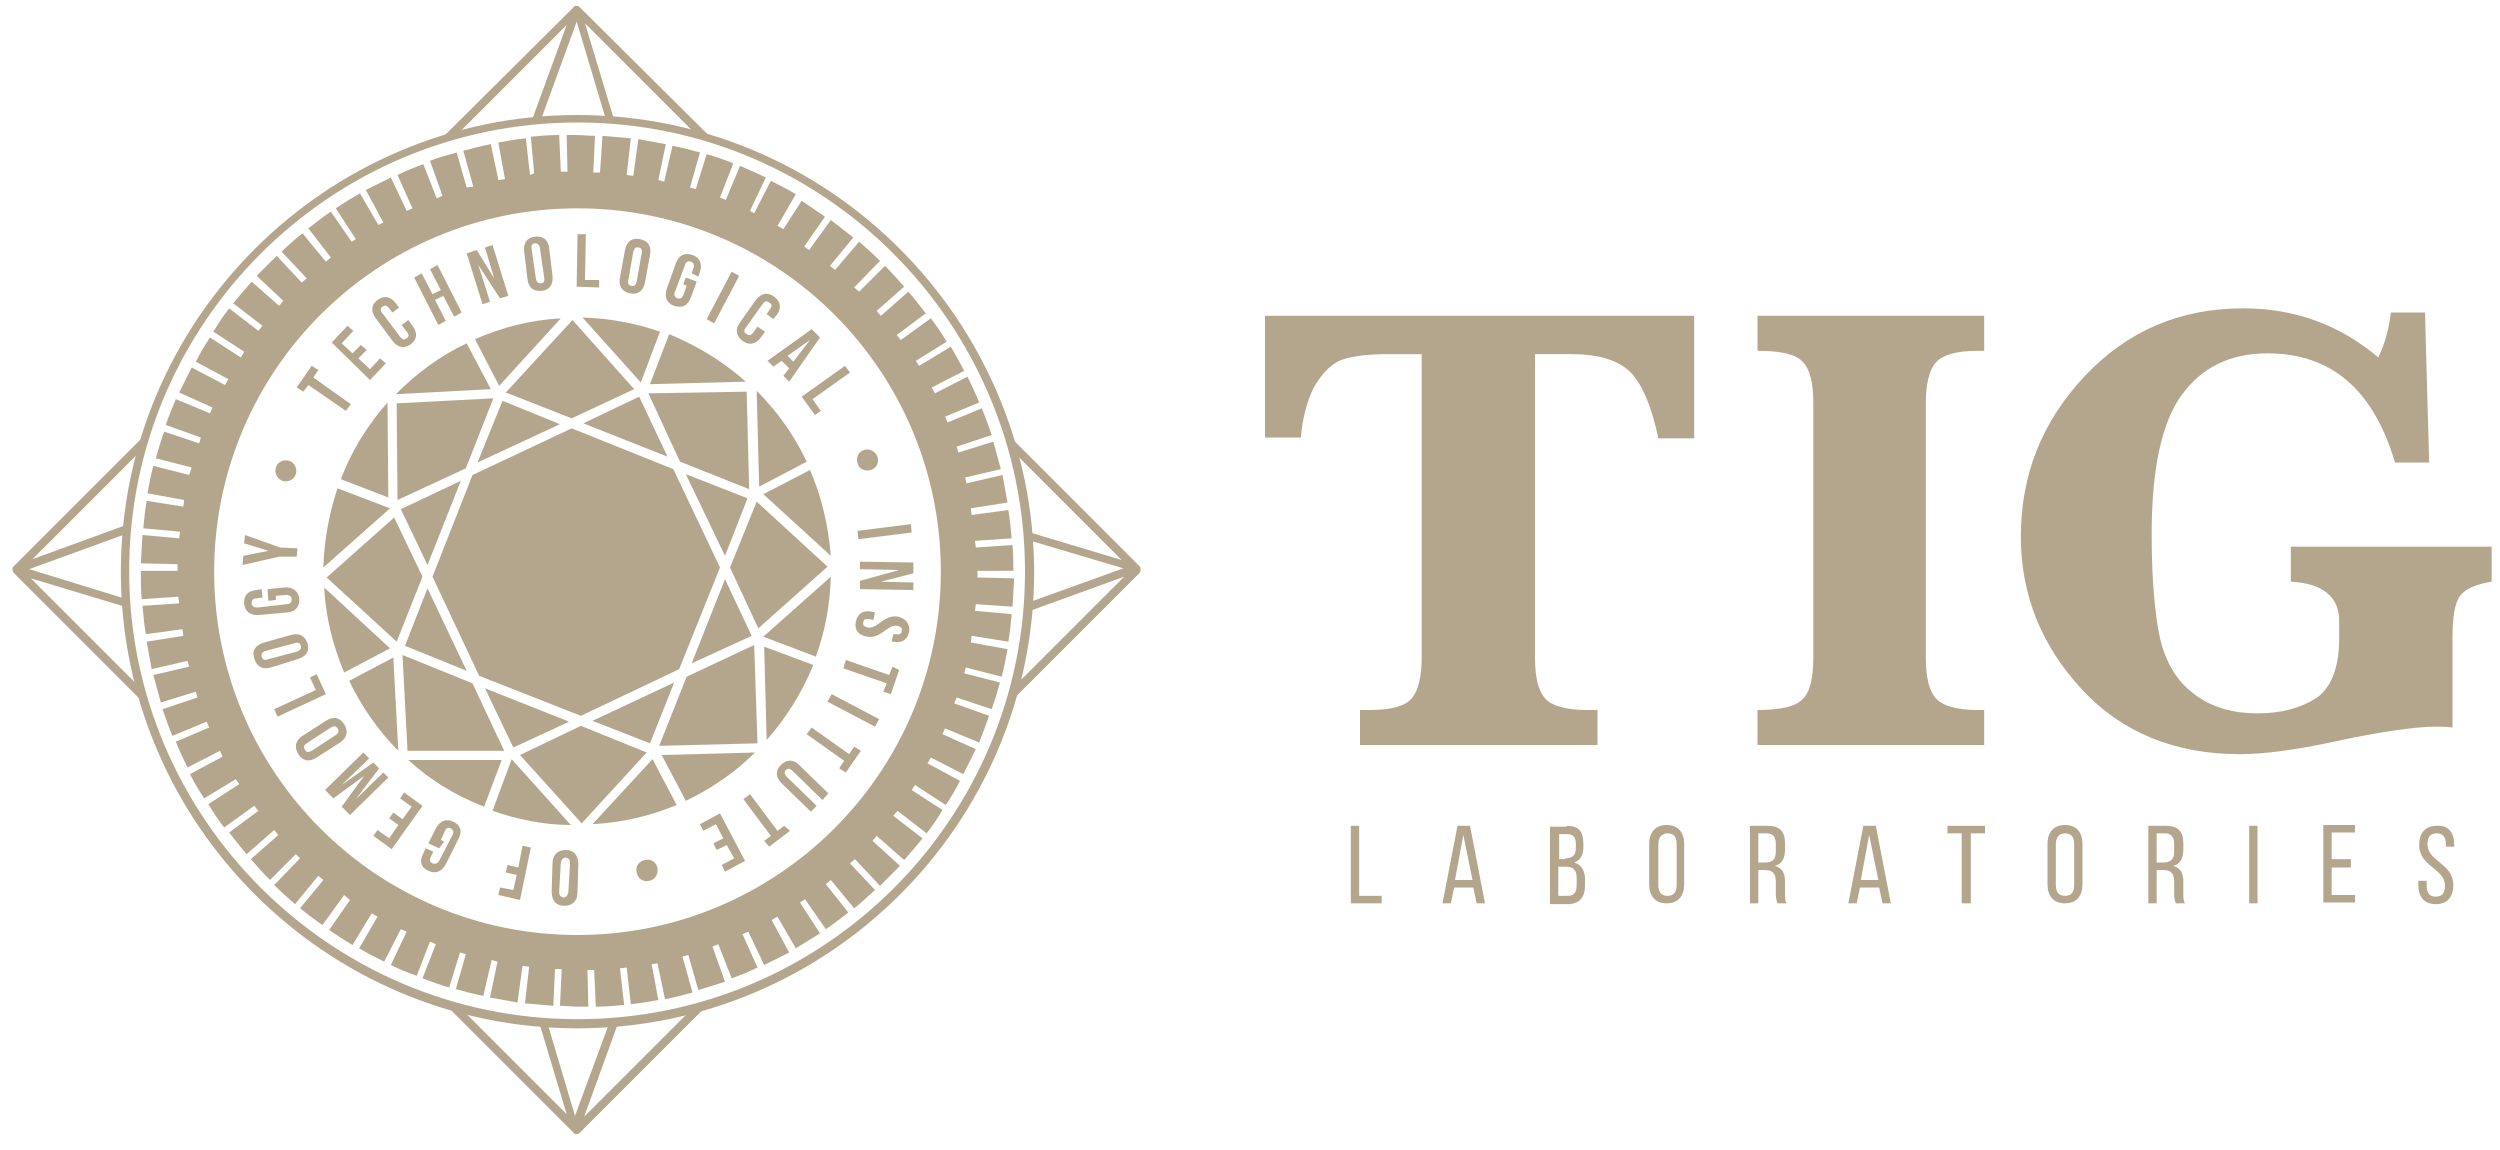 <?xml version="1.0" encoding="utf-8"?>
<!-- Generator: Adobe Illustrator 17.1.0, SVG Export Plug-In . SVG Version: 6.00 Build 0)  -->
<!DOCTYPE svg PUBLIC "-//W3C//DTD SVG 1.1//EN" "http://www.w3.org/Graphics/SVG/1.1/DTD/svg11.dtd">
<svg version="1.1" id="Capa_1" xmlns="http://www.w3.org/2000/svg" xmlns:xlink="http://www.w3.org/1999/xlink" x="0px" y="0px"
	 viewBox="0 0 300 138" enable-background="new 0 0 300 138" xml:space="preserve">
<g>
	<g>
		<g>
			<g>
				<g>
					<g>
						<path fill="#B3A68C" d="M16.9,82.6L3.7,69.4l11.6,3.5c0-0.3-0.1-0.7-0.1-1L3.5,68.3L15.3,64c0-0.4,0-0.7,0.1-1.1L3.9,67.1
							l13.3-13.3c0.2-0.7,0.4-1.3,0.6-2L1.6,68c0,0,0,0,0,0c-0.1,0.1-0.1,0.2-0.1,0.3c0,0,0,0,0,0.1c0,0,0,0,0,0
							c0,0.1,0.1,0.2,0.1,0.3c0,0,0,0,0,0l15.8,15.8C17.3,83.9,17.1,83.3,16.9,82.6z"/>
						<path fill="#B3A68C" d="M54.7,16.3L68,3l-4.2,11.5c0.4,0,0.7-0.1,1.1-0.1l4.3-11.8l3.5,11.7c0.3,0,0.7,0.1,1,0.1L70.2,2.8
							l13.3,13.3c0.6,0.2,1.3,0.4,1.9,0.5L69.5,0.8c0,0,0,0,0,0c-0.1-0.1-0.2-0.1-0.3-0.1c0,0,0,0,0,0c0,0-0.1,0-0.1,0
							c-0.1,0-0.2,0-0.2,0.1c0,0,0,0,0,0L52.7,16.9C53.4,16.7,54,16.5,54.7,16.3z"/>
						<path fill="#B3A68C" d="M82.8,121.3L70.1,134l4.1-11.3c-0.4,0-0.7,0.1-1.1,0.1l-4.1,11.1l-3.3-11.1c-0.3,0-0.7,0-1-0.1l3.3,11
							l-12.6-12.6c-0.6-0.2-1.3-0.4-1.9-0.5l15.4,15.4c0.1,0.1,0.2,0.1,0.3,0.1c0.1,0,0.3-0.1,0.3-0.1l15.2-15.2
							C84.1,120.9,83.5,121.1,82.8,121.3z"/>
						<path fill="#B3A68C" d="M136.8,68l-15.4-15.4c0.2,0.6,0.4,1.3,0.5,1.9l12.7,12.7l-11-3.3c0,0.3,0.1,0.7,0.1,1l11.1,3.3
							l-11.1,4c0,0.4-0.1,0.7-0.1,1.1l11.3-4.1L122.1,82c-0.2,0.6-0.3,1.3-0.5,1.9l15.2-15.2C136.9,68.5,136.9,68.2,136.8,68z"/>
					</g>
					<g>
						<g>
							<path fill="#B3A68C" d="M121.6,68.6C121.6,68.6,121.6,68.6,121.6,68.6c0-1.1,0-2.1-0.1-3.2l-4.4,0.3l-0.1-0.8l4.4-0.3
								c-0.1-1.1-0.2-2.2-0.4-3.4l-4.4,0.6l-0.1-0.8l4.4-0.7c-0.2-1.1-0.4-2.2-0.6-3.3l-4.3,1l-0.2-0.7l4.3-1
								c-0.3-1.1-0.6-2.2-0.9-3.3l-4.2,1.3l-0.2-0.7l4.2-1.4c-0.4-1.1-0.7-2.1-1.2-3.2l-4.1,1.7l-0.3-0.7l4.1-1.7
								c-0.4-1-0.9-2.1-1.4-3.1l-3.9,2l-0.4-0.7l3.9-2c-0.5-1-1.1-2-1.6-2.9l-3.8,2.3l-0.4-0.6l3.7-2.3c-0.6-1-1.2-1.9-1.9-2.8
								l-3.6,2.6l-0.5-0.6l3.5-2.6c-0.7-0.9-1.4-1.8-2.1-2.6l-3.3,2.9l-0.5-0.6l3.3-2.9c-0.7-0.8-1.5-1.7-2.3-2.5l-3.1,3.1l-0.6-0.5
								l3.1-3.2c-0.8-0.8-1.6-1.5-2.5-2.3l-2.9,3.4l-0.6-0.5l2.8-3.4c-0.9-0.7-1.8-1.4-2.7-2.1l-2.6,3.6l-0.6-0.4l2.5-3.6
								c-0.9-0.6-1.9-1.3-2.8-1.9L94,27.5l-0.7-0.4l2.2-3.8c-1-0.6-2-1.1-3-1.6l-2,3.9L90,25.3l1.9-4c-1-0.5-2-0.9-3.1-1.4l-1.7,4.1
								l-0.7-0.3l1.6-4.1c-1-0.4-2.1-0.8-3.2-1.1l-1.3,4.2l-0.7-0.2l1.2-4.2c-1.1-0.3-2.2-0.6-3.3-0.8l-1,4.3L79,21.6l0.9-4.3
								c-1.1-0.2-2.2-0.4-3.3-0.6L76,21.1L75.2,21l0.5-4.4c-1.1-0.1-2.2-0.2-3.4-0.3l-0.3,4.4l-0.8,0l0.2-4.4
								c-0.7,0-1.5-0.1-2.3-0.1c-0.4,0-0.7,0-1.1,0l0.1,4.4l-0.8,0l-0.2-4.4c-1.1,0-2.3,0.1-3.4,0.2l0.4,4.4L63.6,21l-0.5-4.4
								c-1.1,0.1-2.2,0.3-3.3,0.5l0.8,4.4l-0.8,0.1l-0.9-4.3c-1.1,0.2-2.2,0.5-3.3,0.8l1.2,4.3L56,22.5l-1.2-4.2
								c-1.1,0.3-2.2,0.6-3.2,1l1.5,4.2l-0.7,0.3l-1.6-4.1c-1.1,0.4-2.1,0.8-3.1,1.3l1.8,4l-0.7,0.3l-1.9-4c-1,0.5-2,1-3,1.5
								l2.1,3.9L45.4,27l-2.2-3.8c-1,0.6-1.9,1.1-2.9,1.8l2.4,3.7L42.2,29l-2.5-3.6c-0.9,0.6-1.8,1.3-2.7,2l2.7,3.5l-0.6,0.5
								l-2.8-3.4c-0.9,0.7-1.7,1.4-2.5,2.2l3,3.2l-0.6,0.5l-3-3.2c-0.8,0.8-1.6,1.6-2.4,2.4l3.2,3l-0.5,0.6l-3.3-2.9
								c-0.7,0.8-1.5,1.7-2.2,2.6l3.5,2.7L31,39.7L27.5,37c-0.7,0.9-1.3,1.8-1.9,2.8l3.7,2.4l-0.4,0.7l-3.7-2.4
								c-0.6,0.9-1.2,1.9-1.7,2.9l3.9,2.1l-0.4,0.7L23,44.1c-0.5,1-1,2-1.5,3l4,1.8l-0.3,0.7l-4.1-1.7c-0.4,1-0.9,2.1-1.2,3.1
								l4.2,1.5l-0.2,0.7l-4.2-1.4c-0.4,1.1-0.7,2.1-1,3.2l4.3,1.1L22.7,57l-4.3-1.1c-0.3,1.1-0.5,2.2-0.7,3.3l4.4,0.8L22,60.8
								l-4.4-0.7c-0.2,1.1-0.3,2.2-0.4,3.3l4.4,0.4l-0.1,0.8l-4.4-0.4c-0.1,1.1-0.1,2.2-0.2,3.4l4.4,0.1l0,0.8l-4.4,0
								c0,0,0,0.1,0,0.1c0,1.1,0,2.2,0.1,3.3l4.4-0.3l0.1,0.8l-4.4,0.3c0.1,1.1,0.2,2.2,0.4,3.4l4.4-0.6l0.1,0.8l-4.4,0.7
								c0.2,1.1,0.4,2.2,0.6,3.3l4.3-1l0.2,0.7L18.4,81c0.3,1.1,0.6,2.2,0.9,3.3l4.2-1.3l0.2,0.7l-4.2,1.4c0.4,1.1,0.7,2.1,1.2,3.2
								l4.1-1.7l0.3,0.7L21.1,89c0.4,1,0.9,2.1,1.4,3.1l3.9-2l0.3,0.7l-3.9,2.1c0.5,1,1.1,2,1.7,2.9l3.8-2.3l0.4,0.6L25,96.5
								c0.6,1,1.2,1.9,1.9,2.8l3.6-2.6l0.5,0.6l-3.5,2.6c0.7,0.9,1.4,1.8,2.1,2.6l3.3-2.9l0.5,0.6l-3.3,2.9c0.7,0.8,1.5,1.7,2.3,2.5
								l3.1-3.1l0.5,0.5l-3.1,3.2c0.8,0.8,1.6,1.5,2.5,2.3l2.8-3.4l0.6,0.5l-2.8,3.4c0.9,0.7,1.8,1.4,2.7,2l2.6-3.6L42,108l-2.5,3.6
								c0.9,0.6,1.9,1.3,2.8,1.8l2.3-3.8l0.7,0.4l-2.2,3.8c1,0.6,2,1.1,3,1.6l2-3.9l0.7,0.3l-1.9,4c1,0.5,2,0.9,3.1,1.3l1.6-4.1
								l0.7,0.3l-1.6,4.1c1.1,0.4,2.1,0.8,3.2,1.1l1.3-4.2l0.7,0.2l-1.2,4.2c1.1,0.3,2.2,0.6,3.3,0.8l1-4.3l0.7,0.2l-0.9,4.3
								c1.1,0.2,2.2,0.4,3.3,0.6l0.6-4.4l0.8,0.1l-0.5,4.4c1.1,0.1,2.2,0.2,3.4,0.3l0.2-4.4l0.8,0l-0.2,4.4c0.7,0,1.4,0.1,2.2,0.1
								c0.4,0,0.8,0,1.2,0l-0.1-4.4l0.8,0l0.2,4.4c1.1,0,2.3-0.1,3.4-0.2l-0.5-4.4l0.8-0.1l0.5,4.4c1.1-0.1,2.2-0.3,3.3-0.5
								l-0.8-4.3l0.7-0.1l0.9,4.3c1.1-0.2,2.2-0.5,3.3-0.8l-1.2-4.3l0.7-0.2l1.2,4.2c1.1-0.3,2.2-0.7,3.2-1l-1.5-4.2l0.7-0.3
								l1.6,4.1c1.1-0.4,2.1-0.8,3.1-1.3l-1.8-4l0.7-0.3l1.9,4c1-0.5,2-1,3-1.5l-2.1-3.9l0.7-0.4l2.2,3.8c1-0.6,1.9-1.2,2.9-1.8
								l-2.4-3.7l0.6-0.4l2.5,3.6c0.9-0.6,1.8-1.3,2.7-2l-2.7-3.4l0.6-0.5l2.8,3.4c0.9-0.7,1.7-1.5,2.5-2.2l-3-3.2l0.6-0.5l3,3.2
								c0.8-0.8,1.6-1.6,2.4-2.4l-3.3-3l0.5-0.6l3.3,2.9c0.7-0.8,1.5-1.7,2.2-2.6l-3.5-2.7l0.5-0.6l3.5,2.7c0.7-0.9,1.3-1.8,1.9-2.8
								l-3.7-2.4l0.4-0.6l3.7,2.4c0.6-0.9,1.2-1.9,1.7-2.9l-3.9-2.1l0.4-0.7l3.9,2c0.5-1,1-2,1.5-3l-4-1.8l0.3-0.7l4.1,1.7
								c0.4-1,0.8-2.1,1.2-3.2l-4.2-1.5l0.3-0.7l4.2,1.4c0.4-1.1,0.7-2.1,1-3.2l-4.3-1.1l0.2-0.7l4.3,1.1c0.3-1.1,0.5-2.2,0.7-3.3
								l-4.4-0.8l0.1-0.8L121,77c0.2-1.1,0.3-2.2,0.4-3.3l-4.4-0.4l0.1-0.8l4.4,0.3c0.1-1.1,0.1-2.2,0.2-3.4l-4.4-0.1l0-0.8H121.6z
								 M69.3,112.2c-24.1,0-43.6-19.5-43.6-43.6C25.7,44.5,45.2,25,69.3,25s43.6,19.5,43.6,43.6C112.9,92.7,93.3,112.2,69.3,112.2z
								"/>
							<path fill="#B3A68C" d="M69.3,13.8c-30.2,0-54.8,24.6-54.8,54.8c0,30.2,24.6,54.8,54.8,54.8c30.2,0,54.8-24.6,54.8-54.8
								C124,38.4,99.5,13.8,69.3,13.8z M69.3,122.3c-29.6,0-53.8-24.1-53.8-53.8s24.1-53.8,53.8-53.8S123,38.9,123,68.6
								S98.9,122.3,69.3,122.3z"/>
						</g>
						<g>
							<polygon fill="#B3A68C" points="69.7,85.9 81.5,80.3 86.4,68.1 80.8,56.3 68.6,51.4 56.7,57 51.9,69.2 57.5,81.1 							"/>
							<polygon fill="#B3A68C" points="60.7,47.1 68.6,50.2 76.1,46.7 68.7,38.4 							"/>
							<polygon fill="#B3A68C" points="57.3,55.5 67.2,50.9 60.3,48.1 							"/>
							<polygon fill="#B3A68C" points="76.7,47.6 70,50.8 80.1,54.8 							"/>
							<polygon fill="#B3A68C" points="77.6,90.3 69.7,87.1 62.4,90.6 69.8,98.8 							"/>
							<polygon fill="#B3A68C" points="68.3,86.6 58.2,82.6 61.6,89.7 							"/>
							<polygon fill="#B3A68C" points="90.2,76.3 87,69.5 83,79.6 							"/>
							<polygon fill="#B3A68C" points="82.3,56.9 87,66.7 89.7,59.8 							"/>
							<path fill="#B3A68C" d="M41.3,80.7l5.5-2.9l-7.9-7.3C39.1,74.2,40,77.6,41.3,80.7z"/>
							<path fill="#B3A68C" d="M46.8,61l-6.3-2.4c-1,3-1.6,6.2-1.7,9.5L46.8,61z"/>
							<polygon fill="#B3A68C" points="48.1,61.1 51.3,67.8 55.3,57.7 							"/>
							<path fill="#B3A68C" d="M46.6,59.7l-0.1-11.4c-2.4,2.7-4.3,5.8-5.6,9.2L46.6,59.7z"/>
							<polygon fill="#B3A68C" points="50.7,69.2 47.3,62.1 39.2,69.3 47.6,77 							"/>
							<polygon fill="#B3A68C" points="56,80.5 51.3,70.6 48.6,77.5 							"/>
							<polygon fill="#B3A68C" points="87.6,68.1 91,75.4 99.3,68 90.8,60.2 							"/>
							<path fill="#B3A68C" d="M97.2,56.4l-5.6,2.9l8.1,7.4C99.4,63.1,98.6,59.6,97.2,56.4z"/>
							<polygon fill="#B3A68C" points="60.5,90.1 56.7,82 48.3,78.6 48.9,90.1 							"/>
							<path fill="#B3A68C" d="M79.4,90.6l2.9,5.5c3.1-1.5,5.9-3.4,8.3-5.8L79.4,90.6z"/>
							<path fill="#B3A68C" d="M61.4,91.1l-2.3,6.2c2.9,1,6.1,1.7,9.4,1.7L61.4,91.1z"/>
							<path fill="#B3A68C" d="M78.3,91.1l-7.2,7.8c3.6-0.2,7-1,10.1-2.3L78.3,91.1z"/>
							<path fill="#B3A68C" d="M91.6,76.4l6.3,2.4c1.1-3,1.7-6.2,1.8-9.6L91.6,76.4z"/>
							<path fill="#B3A68C" d="M91.7,77.6L92,88.8c2.3-2.6,4.2-5.6,5.6-9L91.7,77.6z"/>
							<path fill="#B3A68C" d="M91.1,58.4l5.7-3c-1.5-3.2-3.6-6.1-6-8.5L91.1,58.4z"/>
							<path fill="#B3A68C" d="M47.2,78.9l-5.3,2.8c1.5,3.1,3.5,6,5.9,8.4L47.2,78.9z"/>
							<path fill="#B3A68C" d="M58.9,46.7L56,41.2c-3.2,1.5-6,3.6-8.5,6.1L58.9,46.7z"/>
							<polygon fill="#B3A68C" points="90.5,77.4 82.4,81.2 79.1,89.5 90.9,89.2 							"/>
							<polygon fill="#B3A68C" points="77.8,47.2 81.6,55.4 89.9,58.7 89.6,47 							"/>
							<polygon fill="#B3A68C" points="80.9,81.9 71.1,86.5 78,89.2 							"/>
							<path fill="#B3A68C" d="M78,46.1l11.5-0.3c-2.7-2.4-5.8-4.3-9.2-5.7L78,46.1z"/>
							<path fill="#B3A68C" d="M60.2,91.2L49,91.2c2.6,2.4,5.7,4.3,9.1,5.6L60.2,91.2z"/>
							<polygon fill="#B3A68C" points="47.7,60 55.9,56.2 59.2,47.8 47.6,48.4 							"/>
							<path fill="#B3A68C" d="M59.9,46.3l7.4-8.1c-3.7,0.2-7.1,1.1-10.3,2.5L59.9,46.3z"/>
							<path fill="#B3A68C" d="M76.9,45.9l2.3-6.1c-2.9-1-6-1.6-9.3-1.7L76.9,45.9z"/>
						</g>
						<g>
							<path fill="#B3A68C" d="M35.6,46.5l1.8-2.6l0.8,0.5l-0.6,0.9l4.5,3.2l-0.6,0.8L37,46.2L36.4,47L35.6,46.5z"/>
							<path fill="#B3A68C" d="M42.3,42.4l1-1l0.7,0.6l-1,1l1.4,1.3l1.2-1.3l0.7,0.6l-1.9,2l-4.6-4.5l1.9-2l0.7,0.6L41,41.2
								L42.3,42.4z"/>
							<path fill="#B3A68C" d="M49,38.4l0.5,0.7c0.6,0.8,0.6,1.6-0.2,2.2c-0.8,0.6-1.6,0.4-2.2-0.4l-2-2.7c-0.6-0.8-0.6-1.6,0.2-2.2
								c0.8-0.6,1.6-0.4,2.2,0.4l0.4,0.5l-0.8,0.6L46.7,37c-0.3-0.4-0.5-0.4-0.8-0.2c-0.3,0.2-0.3,0.5,0,0.8l2.1,2.8
								c0.3,0.4,0.5,0.4,0.8,0.2c0.3-0.2,0.3-0.5,0-0.8L48.2,39L49,38.4z"/>
							<path fill="#B3A68C" d="M53.5,38.5L52.6,39l-2.9-5.7l0.9-0.5l1.3,2.5l1-0.5l-1.3-2.5l0.9-0.5l2.9,5.7L54.5,38l-1.3-2.5
								l-1,0.5L53.5,38.5z"/>
							<path fill="#B3A68C" d="M57.4,31.8l1.4,4.4l-0.9,0.3L56,30.4l1.2-0.4l2.1,3.4l-1.1-3.7l0.9-0.3l1.9,6.1l-1,0.3L57.4,31.8z"/>
							<path fill="#B3A68C" d="M62.9,30.2c-0.1-1,0.3-1.7,1.3-1.8c1-0.1,1.6,0.4,1.7,1.4l0.4,3.3c0.1,1-0.3,1.7-1.3,1.8
								c-1,0.1-1.6-0.4-1.7-1.4L62.9,30.2z M64.3,33.4c0.1,0.5,0.3,0.6,0.6,0.6c0.3,0,0.5-0.2,0.4-0.7l-0.5-3.5
								c-0.1-0.5-0.3-0.6-0.6-0.6c-0.3,0-0.5,0.2-0.4,0.7L64.3,33.4z"/>
							<path fill="#B3A68C" d="M69.3,28.1l1,0l-0.1,5.5l1.7,0l0,0.9l-2.7-0.1L69.3,28.1z"/>
							<path fill="#B3A68C" d="M75,30c0.2-1,0.8-1.5,1.8-1.3c1,0.2,1.4,0.9,1.2,1.9l-0.6,3.3c-0.2,1-0.8,1.5-1.8,1.3
								c-1-0.2-1.4-0.9-1.2-1.9L75,30z M75.4,33.6c-0.1,0.5,0.1,0.7,0.4,0.7c0.3,0.1,0.5-0.1,0.6-0.5l0.6-3.4
								c0.1-0.5-0.1-0.7-0.4-0.7c-0.3-0.1-0.5,0.1-0.6,0.5L75.4,33.6z"/>
							<path fill="#B3A68C" d="M82.3,33.3l1.3,0.5l-0.7,1.9c-0.4,1-1,1.3-2,1c-0.9-0.3-1.2-1.1-0.9-2l1.1-3.1c0.4-1,1-1.3,2-1
								c0.9,0.3,1.2,1.1,0.9,2l-0.2,0.6L83,32.8l0.2-0.6c0.2-0.4,0-0.7-0.3-0.8c-0.3-0.1-0.6,0-0.7,0.4L81,35
								c-0.2,0.4,0,0.7,0.3,0.8c0.3,0.1,0.5,0,0.7-0.4l0.4-1.1L82,34.1L82.3,33.3z"/>
							<path fill="#B3A68C" d="M87.8,32.6l0.9,0.5l-3,5.7l-0.9-0.5L87.8,32.6z"/>
							<path fill="#B3A68C" d="M91.8,39.8l-0.5,0.7c-0.6,0.8-1.4,1-2.2,0.4c-0.8-0.6-0.9-1.4-0.3-2.2l1.9-2.7c0.6-0.8,1.4-1,2.2-0.4
								c0.8,0.6,0.9,1.4,0.3,2.2l-0.4,0.5l-0.8-0.6l0.4-0.6c0.3-0.4,0.2-0.6-0.1-0.8c-0.3-0.2-0.5-0.2-0.8,0.2l-2,2.8
								c-0.3,0.4-0.2,0.6,0.1,0.8c0.3,0.2,0.5,0.2,0.8-0.2l0.5-0.7L91.8,39.8z"/>
							<path fill="#B3A68C" d="M94.7,45.8l-0.7-0.7l0.7-0.9l-0.9-0.9l-1,0.7l-0.7-0.7l5.3-3.8l1,1L94.7,45.8z M94.5,42.7l0.7,0.7
								l2-2.6L94.5,42.7z"/>
							<path fill="#B3A68C" d="M101.4,43.9l0.6,0.8l-4.5,3.2l1,1.4l-0.7,0.5l-1.6-2.2L101.4,43.9z"/>
							<path fill="#B3A68C" d="M105.3,54.8c0.2,0.7-0.1,1.4-0.8,1.6c-0.7,0.2-1.4-0.1-1.6-0.8c-0.2-0.7,0.1-1.4,0.8-1.6
								C104.3,53.8,105,54.1,105.3,54.8z"/>
							<path fill="#B3A68C" d="M109.3,62.9l0.1,1l-6.4,0.8l-0.1-1L109.3,62.9z"/>
							<path fill="#B3A68C" d="M107.9,68.4l-4.7-0.1l0-0.9l6.4,0.1l0,1.3l-3.9,1l3.9,0.1l0,0.9l-6.4-0.1l0-1L107.9,68.4z"/>
							<path fill="#B3A68C" d="M109.1,75.8c-0.2,1-0.9,1.4-1.9,1.2l-0.2,0l0.2-0.9l0.3,0c0.5,0.1,0.7-0.1,0.7-0.4
								c0.1-0.3-0.1-0.5-0.5-0.6c-1.3-0.2-1.9,1.6-3.7,1.3c-1-0.2-1.5-0.8-1.3-1.8c0.2-1,0.9-1.4,1.9-1.2l0.4,0.1l-0.2,0.9l-0.5-0.1
								c-0.5-0.1-0.7,0.1-0.7,0.4c-0.1,0.3,0.1,0.5,0.5,0.6c1.3,0.2,1.9-1.6,3.7-1.3C108.8,74.3,109.2,74.9,109.1,75.8z"/>
							<path fill="#B3A68C" d="M107.9,80.4l-1,2.9l-0.9-0.3l0.4-1l-5.2-1.8l0.3-1l5.2,1.8l0.4-1L107.9,80.4z"/>
							<path fill="#B3A68C" d="M105.5,86.3l-0.5,0.9l-5.7-3l0.5-0.9L105.5,86.3z"/>
							<path fill="#B3A68C" d="M103.3,90.1l-1.8,2.6l-0.8-0.5l0.6-0.9l-4.5-3.2l0.6-0.8l4.5,3.2l0.6-0.9L103.3,90.1z"/>
							<path fill="#B3A68C" d="M98.7,96l-3.6-3.5c-0.3-0.3-0.6-0.3-0.8-0.1c-0.2,0.2-0.2,0.5,0.1,0.8l3.6,3.5l-0.7,0.7L93.8,94
								c-0.7-0.7-0.8-1.5-0.1-2.2c0.7-0.7,1.5-0.7,2.2,0l3.5,3.4L98.7,96z"/>
							<path fill="#B3A68C" d="M94.8,99.7l-2.5,1.9l-0.6-0.7l0.8-0.6l-3.3-4.4l0.8-0.6l3.3,4.4l0.8-0.6L94.8,99.7z"/>
							<path fill="#B3A68C" d="M87.2,101.4L86,102l-0.4-0.8l1.2-0.6l-0.9-1.7l-1.5,0.8L84,98.9l2.4-1.3l3,5.7l-2.4,1.3l-0.4-0.8
								l1.5-0.8L87.2,101.4z"/>
							<path fill="#B3A68C" d="M77.9,105.7c-0.7,0.2-1.4-0.3-1.5-1c-0.2-0.7,0.3-1.4,1-1.5c0.7-0.2,1.4,0.3,1.5,1
								C79,104.9,78.6,105.6,77.9,105.7z"/>
							<path fill="#B3A68C" d="M69.3,107.1c0,1-0.6,1.6-1.6,1.6c-1,0-1.5-0.7-1.5-1.7l0.1-3.4c0-1,0.6-1.6,1.6-1.6
								c1,0,1.5,0.7,1.5,1.7L69.3,107.1z M68.4,103.6c0-0.5-0.2-0.6-0.5-0.7c-0.3,0-0.5,0.2-0.6,0.6l-0.2,3.5c0,0.5,0.2,0.6,0.5,0.7
								c0.3,0,0.5-0.2,0.6-0.6L68.4,103.6z"/>
							<path fill="#B3A68C" d="M62,105l-1.3-0.3l0.2-0.9l1.3,0.3l0.5-2.6l1,0.2l-1.3,6.3l-2.6-0.6l0.2-0.9l1.6,0.3L62,105z"/>
							<path fill="#B3A68C" d="M52.7,101.8l-1.3-0.6l0.9-1.8c0.5-0.9,1.2-1.2,2.1-0.8c0.9,0.4,1.1,1.2,0.6,2.1l-1.5,3
								c-0.5,0.9-1.2,1.2-2.1,0.8c-0.9-0.4-1.1-1.2-0.6-2.1l0.3-0.6l0.9,0.4l-0.3,0.6c-0.2,0.4-0.1,0.7,0.2,0.8
								c0.3,0.1,0.5,0.1,0.8-0.3l1.6-3.1c0.2-0.4,0.1-0.6-0.2-0.8c-0.3-0.1-0.5-0.1-0.7,0.3l-0.5,1.1l0.4,0.2L52.7,101.8z"/>
							<path fill="#B3A68C" d="M47.8,99l-1.1-0.8l0.5-0.7l1.1,0.8l1.1-1.5l-1.4-1l0.5-0.7l2.2,1.6l-3.7,5.2l-2.2-1.6l0.5-0.7l1.4,1
								L47.8,99z"/>
							<path fill="#B3A68C" d="M43.7,93.1L40,95.8l-1-1l4.6-4.5l0.7,0.7L41,94.2l3.8-2.7l0.7,0.7l-2.8,3.7l3.3-3.2l0.6,0.6l-4.6,4.5
								l-1-1L43.7,93.1z"/>
							<path fill="#B3A68C" d="M38,90.9c-0.9,0.6-1.7,0.4-2.2-0.4c-0.5-0.8-0.4-1.6,0.5-2.2l2.8-1.8c0.9-0.6,1.7-0.4,2.2,0.4
								c0.5,0.8,0.4,1.6-0.5,2.2L38,90.9z M40.3,88.2c0.4-0.3,0.4-0.5,0.2-0.8c-0.2-0.3-0.4-0.3-0.8-0.1l-2.9,1.9
								c-0.4,0.3-0.4,0.5-0.2,0.8c0.2,0.3,0.4,0.3,0.8,0.1L40.3,88.2z"/>
							<path fill="#B3A68C" d="M33.3,86l-0.4-0.9l5-2.3l-0.7-1.5l0.8-0.4l1.1,2.4L33.3,86z"/>
							<path fill="#B3A68C" d="M32.5,80.1c-1,0.3-1.7-0.1-2-1.1c-0.3-1,0.2-1.6,1.2-1.9l3.2-0.9c1-0.3,1.7,0.1,2,1
								c0.3,1-0.2,1.6-1.2,1.9L32.5,80.1z M35.6,78.2c0.4-0.1,0.6-0.4,0.5-0.7c-0.1-0.3-0.3-0.5-0.8-0.3l-3.4,0.9
								c-0.4,0.1-0.6,0.4-0.5,0.7c0.1,0.3,0.3,0.5,0.8,0.3L35.6,78.2z"/>
							<path fill="#B3A68C" d="M32.2,72.1l-0.1-1.4l2-0.2c1-0.1,1.7,0.4,1.8,1.3c0.1,1-0.4,1.6-1.5,1.7l-3.3,0.3
								c-1,0.1-1.7-0.4-1.8-1.3c-0.1-1,0.4-1.6,1.5-1.7l0.6-0.1l0.1,1l-0.7,0.1c-0.5,0-0.6,0.3-0.6,0.6c0,0.3,0.2,0.5,0.7,0.5
								l3.5-0.4c0.5,0,0.6-0.3,0.6-0.6c0-0.3-0.2-0.5-0.7-0.5l-1.2,0.1l0,0.5L32.2,72.1z"/>
							<path fill="#B3A68C" d="M33.5,66.8l-4.4,1l0.1-1.1l3-0.6l-2.9-0.9l0.1-1l4.2,1.5l2.1,0.1l-0.1,1L33.5,66.8z"/>
							<path fill="#B3A68C" d="M33.1,56.1c0.2-0.7,1-1,1.6-0.8c0.7,0.2,1,1,0.8,1.6c-0.2,0.7-1,1-1.6,0.8
								C33.3,57.5,32.9,56.8,33.1,56.1z"/>
						</g>
					</g>
				</g>
			</g>
		</g>
	</g>
	<g>
		<g>
			<g>
				<path fill="#B3A68C" d="M162.1,108.4v-9.3h1v8.4h2.7v0.9H162.1z"/>
			</g>
			<g>
				<path fill="#B3A68C" d="M174.5,106.5l-0.4,1.9h-1l1.8-9.3h1.5l1.8,9.3h-1l-0.4-1.9H174.5z M174.6,105.6h2.1l-1.1-5.4
					L174.6,105.6z"/>
			</g>
			<g>
				<path fill="#B3A68C" d="M188,99.1c1.5,0,2,0.7,2,2.1v0.4c0,1-0.3,1.6-1.1,1.9c0.9,0.3,1.3,1,1.3,2v0.8c0,1.4-0.7,2.2-2.1,2.2
					h-2.1v-9.3H188z M187.8,103c0.8,0,1.3-0.3,1.3-1.2v-0.5c0-0.8-0.3-1.2-1-1.2h-1v3H187.8z M188.1,107.5c0.8,0,1.1-0.4,1.1-1.3
					v-0.8c0-1-0.4-1.4-1.3-1.4H187v3.5H188.1z"/>
			</g>
			<g>
				<path fill="#B3A68C" d="M197.9,101.3c0-1.4,0.7-2.3,2.1-2.3c1.4,0,2.1,0.9,2.1,2.3v4.8c0,1.4-0.7,2.3-2.1,2.3
					c-1.4,0-2.1-0.9-2.1-2.3V101.3z M199,106.2c0,0.9,0.4,1.3,1.1,1.3c0.8,0,1.1-0.5,1.1-1.3v-4.9c0-0.8-0.3-1.3-1.1-1.3
					c-0.7,0-1.1,0.5-1.1,1.3V106.2z"/>
			</g>
			<g>
				<path fill="#B3A68C" d="M212.1,99.1c1.5,0,2.1,0.7,2.1,2.1v0.8c0,1-0.4,1.7-1.2,1.9c0.9,0.3,1.2,0.9,1.2,1.9v1.5
					c0,0.4,0,0.8,0.2,1.1h-1.1c-0.1-0.3-0.2-0.5-0.2-1.1v-1.5c0-1.1-0.5-1.4-1.4-1.4h-0.7v4h-1v-9.3H212.1z M211.8,103.5
					c0.8,0,1.3-0.3,1.3-1.3v-0.9c0-0.8-0.3-1.3-1.1-1.3h-1v3.5H211.8z"/>
			</g>
			<g>
				<path fill="#B3A68C" d="M223.2,106.5l-0.4,1.9h-1l1.8-9.3h1.5l1.8,9.3h-1l-0.4-1.9H223.2z M223.3,105.6h2.1l-1.1-5.4
					L223.3,105.6z"/>
			</g>
			<g>
				<path fill="#B3A68C" d="M235.4,108.4V100h-1.7v-0.9h4.5v0.9h-1.7v8.4H235.4z"/>
			</g>
			<g>
				<path fill="#B3A68C" d="M245.7,101.3c0-1.4,0.7-2.3,2.1-2.3c1.4,0,2.1,0.9,2.1,2.3v4.8c0,1.4-0.7,2.3-2.1,2.3
					c-1.4,0-2.1-0.9-2.1-2.3V101.3z M246.7,106.2c0,0.9,0.4,1.3,1.1,1.3c0.8,0,1.1-0.5,1.1-1.3v-4.9c0-0.8-0.3-1.3-1.1-1.3
					c-0.7,0-1.1,0.5-1.1,1.3V106.2z"/>
			</g>
			<g>
				<path fill="#B3A68C" d="M259.9,99.1c1.5,0,2.1,0.7,2.1,2.1v0.8c0,1-0.4,1.7-1.2,1.9c0.9,0.3,1.2,0.9,1.2,1.9v1.5
					c0,0.4,0,0.8,0.2,1.1h-1.1c-0.1-0.3-0.2-0.5-0.2-1.1v-1.5c0-1.1-0.5-1.4-1.4-1.4h-0.7v4h-1v-9.3H259.9z M259.6,103.5
					c0.8,0,1.3-0.3,1.3-1.3v-0.9c0-0.8-0.3-1.3-1.1-1.3h-1v3.5H259.6z"/>
			</g>
			<g>
				<path fill="#B3A68C" d="M270.9,99.1v9.3h-1v-9.3H270.9z"/>
			</g>
			<g>
				<path fill="#B3A68C" d="M282.1,103.2v0.9h-2.3v3.3h2.8v0.9h-3.8v-9.3h3.8v0.9h-2.8v3.2H282.1z"/>
			</g>
			<g>
				<path fill="#B3A68C" d="M294.5,101.3v0.3h-1v-0.3c0-0.8-0.3-1.3-1.1-1.3s-1.1,0.5-1.1,1.3c0,2.1,3.1,2.3,3.1,4.9
					c0,1.4-0.7,2.3-2.1,2.3c-1.4,0-2.1-0.9-2.1-2.3v-0.5h1v0.6c0,0.8,0.3,1.3,1.1,1.3s1.1-0.5,1.1-1.3c0-2.1-3.1-2.3-3.1-4.9
					c0-1.4,0.7-2.3,2.1-2.3C293.8,99,294.5,99.9,294.5,101.3z"/>
			</g>
		</g>
		<g>
			<path fill="#B3A68C" d="M170.7,42.5h-4.3c-2.6,0-4.5,0.3-5.7,0.8c-1.2,0.6-2.2,1.7-3.1,3.3c-0.8,1.7-1.3,3.6-1.5,5.9h-4.3V37.9
				h51.5v14.7h-4.3c-0.8-3.9-2-6.6-3.4-8c-1.5-1.4-3.8-2.1-7-2.1h-4.4v36.4c0,2.4,0.4,4,1.2,4.9c0.8,0.9,2.5,1.4,5,1.4h1.3v4.2
				h-28.5v-4.2h1.2c2.6,0,4.3-0.5,5-1.4c0.8-0.9,1.2-2.6,1.2-4.9V42.5z"/>
			<path fill="#B3A68C" d="M210.9,42.1v-4.2h27.2v4.2h-0.8c-2.6,0-4.2,0.5-5,1.4c-0.8,0.9-1.2,2.6-1.2,4.9v30.5c0,2.4,0.4,4,1.2,4.9
				c0.8,0.9,2.5,1.4,5,1.4h0.8v4.2h-27.2v-4.2c2.7,0,4.6-0.4,5.4-1.3c0.9-0.8,1.3-2.5,1.3-5.1V48.4c0-2.5-0.4-4.1-1.3-5
				C215.5,42.5,213.7,42.1,210.9,42.1z"/>
			<path fill="#B3A68C" d="M274.9,69.8v-4.2H299v4.2c-1.9,0.3-3.2,0.9-3.8,1.7c-0.6,0.8-0.9,2.5-0.9,5v10.8c-0.8-0.1-1.5-0.1-2-0.1
				c-2.5,0-6.7,0.6-12.7,1.9c-4.3,0.9-7.9,1.4-10.8,1.4c-7.8,0-14.2-2.6-19-7.8c-4.8-5.2-7.3-11.3-7.3-18.3c0-7.5,2.6-13.9,7.7-19.3
				c5.1-5.4,11.4-8.1,19-8.1c6.2,0,11.6,2,16.2,5.9c0.8-1.7,1.3-3.5,1.5-5.4h4.1l0.5,18h-4.1c-2.6-8.8-7.7-13.1-15.3-13.1
				c-4.5,0-7.9,1.7-10.3,5c-2.4,3.3-3.6,8.9-3.6,16.7c0,5.5,0.4,9.7,1,12.5c0.7,2.9,2,5.1,4,6.6c2,1.6,4.6,2.4,7.7,2.4
				c2.8,0,5.1-0.6,7-1.8c1.8-1.2,2.8-3.6,2.8-7.2v-1.9C280.8,71.7,278.8,70,274.9,69.8z"/>
		</g>
	</g>
</g>
</svg>
